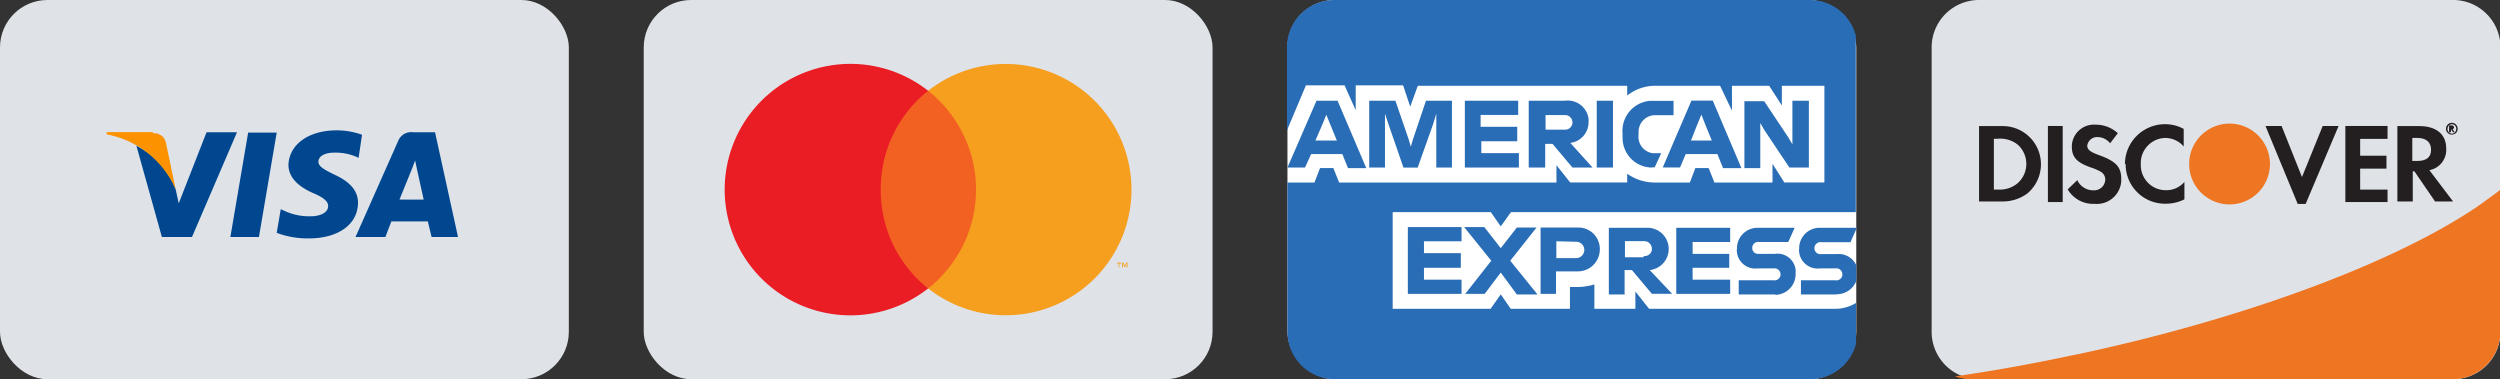 <svg xmlns="http://www.w3.org/2000/svg" xmlns:xlink="http://www.w3.org/1999/xlink" viewBox="0 0 210.96 32"><rect x="0" y="0" width="210.96" height="32" fill="#333333" stroke="none"/><defs><style>.cls-1{fill:none;}.cls-2{fill:#dfe3e8;}.cls-3{fill:#004790;}.cls-4{clip-path:url(#clip-path);}.cls-5{fill:#fc9200;}.cls-6{fill:#fff;}.cls-7{fill:#296db6;}.cls-8{opacity:0;}.cls-9{fill:#f26122;}.cls-10{fill:#ea1d25;}.cls-11{fill:#f69e1e;}.cls-12{fill:#ee7623;}.cls-13{fill:#231f20;}</style><clipPath id="clip-path"><rect class="cls-1" x="9" y="11" width="29.65" height="9.09"/></clipPath></defs><g id="Layer_2" data-name="Layer 2"><g id="Layer_1-2" data-name="Layer 1"><g id="Group_4" data-name="Group 4"><rect id="card_bg" data-name="card bg" class="cls-2" width="48" height="32" rx="4"/><g id="Group_3" data-name="Group 3"><path id="Path_1" data-name="Path 1" class="cls-3" d="M19.44,20l1.5-8.81h2.41L21.85,20Z"/><g id="Group_2" data-name="Group 2"><g class="cls-4"><g id="Group_1" data-name="Group 1"><path id="Path_2" data-name="Path 2" class="cls-3" d="M30.55,11.37A6.31,6.31,0,0,0,28.4,11c-2.37,0-4,1.2-4.06,2.91,0,1.26,1.19,2,2.1,2.39s1.25.71,1.25,1.09c0,.59-.75.86-1.44.86A4.9,4.9,0,0,1,24,17.79l-.31-.14-.34,2a7.46,7.46,0,0,0,2.68.47c2.52,0,4.16-1.18,4.18-3,0-1-.63-1.76-2-2.39-.84-.41-1.35-.68-1.34-1.09s.43-.76,1.37-.76a4.44,4.44,0,0,1,1.8.34l.22.1Z"/><path id="Path_3" data-name="Path 3" class="cls-3" d="M36.71,11.16H34.85a1.18,1.18,0,0,0-1.25.73L30,20h2.52s.41-1.08.51-1.32h3.07L36.42,20h2.23Zm-3,5.68,1-2.46s.2-.51.32-.84l.16.76.56,2.54Z"/><path id="Path_4" data-name="Path 4" class="cls-3" d="M17.43,11.16l-2.35,6L14.83,16a6.85,6.85,0,0,0-3.32-3.7L13.66,20H16.2L20,11.16Z"/><path id="Path_5" data-name="Path 5" class="cls-5" d="M12.9,11.15H9l0,.19A7.92,7.92,0,0,1,14.83,16l-.84-4a1,1,0,0,0-1.09-.75"/></g></g></g></g></g><g id="americanexpress-color-large"><rect id="Rectangle" class="cls-6" x="108.64" width="48" height="32" rx="4"/><g id="amex"><path id="Path" class="cls-7" d="M117.52,17.9v8.16h8.26l.86-1.22.84,1.22h5V24.22h.56a5.09,5.09,0,0,0,1.5-.22v2.06H138V24.6l1.16,1.46H154.8a3.35,3.35,0,0,0,1.82-.5V29a4,4,0,0,1-3.89,3H112.64a4,4,0,0,1-4-4V15.4h2.28l.47-1.22h1.12L113,15.4h18.34V13.94l1.16,1.46h4.81v-.74a4,4,0,0,0,2.42.74h2.87l.46-1.22h1.12l.49,1.22h4.9V13.82l1,1.58h3.38V7.24h-3.59V8.9l-1.07-1.66h-3.14v2.1l-1-2.1h-5.34a3.82,3.82,0,0,0-2.5.82V7.24H119.64L119,9l-.6-1.8h-4V9.3l-.94-2.1h-3.26l-1.6,3.8V4a4,4,0,0,1,4-4h40.09a4,4,0,0,1,3.91,3V17.9H127.5l-.86,1.2-.84-1.2Z"/><path id="Shape" class="cls-7" d="M149.78,24.85h-3.06v-1.2h2.92a.51.51,0,0,0,.6-.4.52.52,0,0,0-.4-.6.67.67,0,0,0-.2,0h-1.32a1.56,1.56,0,0,1-1.75-1.36,1,1,0,0,1,0-.3,1.74,1.74,0,0,1,1.71-1.77h3.16l-.54,1.2h-2.43a.51.51,0,0,0-.6.4.5.5,0,0,0,.4.6h1.51v0a1.54,1.54,0,0,1,1.74,1.32,1.51,1.51,0,0,1,0,.3,1.75,1.75,0,0,1-1.66,1.84Zm5.19,0h-3v-1.2h2.89a.51.51,0,0,0,.6-.4.52.52,0,0,0-.4-.6.67.67,0,0,0-.2,0h-1.29a1.57,1.57,0,0,1-1.75-1.37.93.93,0,0,1,0-.29,1.73,1.73,0,0,1,1.7-1.77h3.17l-.54,1.22h-2.43l0,0a.51.51,0,0,0-.6.4.5.5,0,0,0,.4.6.67.67,0,0,0,.2,0H155a1.63,1.63,0,0,1,1.64.94v1.34A1.78,1.78,0,0,1,155,24.83Zm-25.25,0H128L126.64,23l-1.36,1.8h-1.64l2.2-2.8-2.29-2.84h1.7l1.39,1.78L128,19.2h1.66L127.44,22l2.28,2.82Zm7.4,0h-1.36V19.22H139a1.79,1.79,0,0,1,.21,3.57l1.89,2h-1.71l-1.68-2h-.62v2Zm0-4.44v1.3h1.58V21.6a.61.61,0,0,0,.69-.51.45.45,0,0,0,0-.11.64.64,0,0,0-.62-.63h-1.66ZM146,24.8h-4.55V19.22H146v1.2l-3.17,0v1h3.09V22.6h-3.09v1H146v1.2Zm-14.67,0H130V19.2h3.11v0h.15A1.81,1.81,0,0,1,135,21V21a1.86,1.86,0,0,1-1.82,1.9h-1.88V24.8Zm0-4.44v1.42H133v0a.69.69,0,0,0,0-1.38Zm-8,4.44h-4.53V19.16h4.53v1.2l-3.17,0v1h3.11V22.6h-3.11v1h3.17Z"/><path id="Shape-2" class="cls-7" d="M148.54,14.19H147.2V8.54h1.67l2,3,.38.64V8.5h1.39v5.64H151L148.9,11l-.36-.62v3.84Zm-1.6,0H145.4L144.92,13h-2.67l-.48,1.13h-1.46l2.42-5.64h1.8l2.41,5.68Zm-3.37-4.52h0l-.36.87-.52,1.32h1.76l-.54-1.32Zm-28.28,4.52h-1.54L113.27,13h-2.63l-.52,1.14h-1.48l2.45-5.64h1.78l2.42,5.68Zm-3.36-4.53h0l-.36.88L111,11.86h1.81l-.54-1.32-.36-.88Zm27.49,4.48h0a2.5,2.5,0,0,1-2.5-2.5,2.64,2.64,0,0,1,0-.28v-.07a2.54,2.54,0,0,1,2.3-2.78h2V9.72h-1.55a1.4,1.4,0,0,0-1.4,1.4,1,1,0,0,0,0,.17v.07a1.4,1.4,0,0,0,1.2,1.57l.18,0h.53l-.55,1.19h-.22Zm-9,0H129V8.5h3.05a1.77,1.77,0,0,1,2,1.52,2.28,2.28,0,0,1,0,.26,1.76,1.76,0,0,1-1.54,1.78l1.88,2.08h-1.7l-1.68-2h-.62v2Zm0-4.44v1.24h1.66a.61.61,0,0,0,.61-.61v0a.62.62,0,0,0-.63-.62h-1.64Zm-13.55,4.44h-1.33V8.5h2.21l1.12,3.26.18.62.18-.62,1.1-3.26h2.19v5.64h-1.32V9.59l-.26.86-1.31,3.69h-1.2l-1.28-3.7-.28-.85v4.55Zm19.24,0h-1.37V8.5h1.37v5.64Zm-8,0h-4.5V8.5h4.5V9.7l-3.17,0v1h3.09v1.22H125v1h3.17v1.2Z"/></g></g><rect id="card_bg-2" data-name="card bg" class="cls-2" x="54.32" width="48" height="32" rx="4"/><g id="mastercard"><g id="Group" class="cls-8"><rect id="Rectangle-2" data-name="Rectangle" class="cls-6" x="58.97" y="3.2" width="38.71" height="25.6"/></g><rect id="Rectangle-2-2" data-name="Rectangle-2" class="cls-9" x="73.22" y="7.66" width="10.21" height="16.68"/><path id="Path-2" data-name="Path" class="cls-10" d="M74.32,16a10.57,10.57,0,0,1,4-8.34,10.61,10.61,0,1,0,0,16.68A10.57,10.57,0,0,1,74.32,16Z"/><path id="Shape-2-2" data-name="Shape" class="cls-11" d="M94.76,22.57h-.07v-.41h.1l.13.29.12-.29h.1v.41h-.07v-.31l-.11.27h-.08l-.12-.27v.31Zm-.3,0H94.4v-.34h-.14v-.07h.35v.07h-.15v.34Z"/><path id="Path-2-2" data-name="Path-2" class="cls-11" d="M95.48,16a10.61,10.61,0,0,1-17.16,8.34A10.62,10.62,0,0,0,80.1,9.45a10.4,10.4,0,0,0-1.78-1.79A10.61,10.61,0,0,1,95.48,16Z"/></g><path id="card_bg-3" data-name="card bg" class="cls-2" d="M211,4V28a4,4,0,0,1-4,4H167a3.89,3.89,0,0,1-1.36-.24A4,4,0,0,1,163,28V4a4,4,0,0,1,4-4h40A4,4,0,0,1,211,4Z"/><g id="discover"><path id="Path-3" data-name="Path" class="cls-12" d="M211,16V28a4.05,4.05,0,0,1-4.06,4H166.33a4,4,0,0,1-1.37-.24c3.4-.49,6.69-1.09,9.91-1.78.86-.16,1.69-.36,2.52-.54,13.41-3.05,25-7.53,31.54-11.93C209.66,17,210.35,16.5,211,16Z"/><path id="Shape-3" data-name="Shape" class="cls-13" d="M169,17h-2V10.64h1.82v0H169a3.22,3.22,0,0,1,2.07,5.69A3.5,3.5,0,0,1,169,17Zm-.75-5.29V16h.52a2.33,2.33,0,0,0,1.52-.57,2.18,2.18,0,0,0,0-3.2,2.35,2.35,0,0,0-1.72-.52Z"/><rect id="Rectangle-3" data-name="Rectangle" class="cls-13" x="172.81" y="10.63" width="1.25" height="6.42"/><path id="Path-2-3" data-name="Path-2" class="cls-13" d="M177.13,13.09c-.75-.27-1-.46-1-.81a.85.85,0,0,1,.93-.71,1.36,1.36,0,0,1,1,.52l.65-.85a2.75,2.75,0,0,0-1.88-.72,1.87,1.87,0,0,0-2,1.75v.09c0,.89.4,1.34,1.57,1.76a4.74,4.74,0,0,1,.87.37.76.76,0,0,1,.38.66.93.93,0,0,1-.93.91h-.07a1.48,1.48,0,0,1-1.36-.86l-.81.78a2.49,2.49,0,0,0,2.28,1.22A2.06,2.06,0,0,0,179,15.29c0-.07,0-.13,0-.19C179,14.08,178.55,13.61,177.13,13.09Z"/><path id="Path-3-2" data-name="Path-3" class="cls-13" d="M179.37,13.84a3.32,3.32,0,0,0,3.28,3.35h.11a3.45,3.45,0,0,0,1.57-.37V15.35a2,2,0,0,1-1.51.7A2.11,2.11,0,0,1,180.65,14a.86.86,0,0,1,0-.16,2.12,2.12,0,0,1,2.05-2.2h0a2.08,2.08,0,0,1,1.57.72V10.88a3.24,3.24,0,0,0-1.54-.4,3.38,3.38,0,0,0-3.42,3.34Z"/><path id="Path-4" class="cls-13" d="M194.25,14.94l-1.72-4.31h-1.36l2.72,6.58h.67l2.78-6.58H196Z"/><path id="Path-5" class="cls-13" d="M197.91,17.05h3.56V16h-2.31V14.23h2.22V13.14h-2.22V11.72h2.31V10.63h-3.56Z"/><path id="Shape-2-3" data-name="Shape-2" class="cls-13" d="M203.56,17H202.3V10.64h1.84c1.44,0,2.28.69,2.28,1.88A1.74,1.74,0,0,1,205,14.36L207,17h-1.52l-1.74-2.54h-.14V17Zm0-5.36v1.94h.4c.79,0,1.18-.31,1.18-.94s-.4-1-1.18-1Z"/><path id="Path-6" class="cls-12" d="M191.55,13.84a3.41,3.41,0,1,1-3.41-3.41,3.41,3.41,0,0,1,3.41,3.41Z"/><path id="Shape-3-2" data-name="Shape-3" class="cls-13" d="M206.8,11.16h-.14v-.58h.2c.14,0,.22.06.22.18a.16.16,0,0,1-.12.14l.17.26H207l-.18-.24v.24Z"/><path id="Shape-4" class="cls-13" d="M206.91,11.36a.5.5,0,0,1-.51-.49.51.51,0,0,1,.49-.51h0a.51.51,0,0,1,.37.85A.56.56,0,0,1,206.91,11.36Zm0-.88a.39.39,0,0,0-.38.38.4.4,0,0,0,.37.42h0a.3.3,0,0,0,.25-.12.42.42,0,0,0,.12-.3A.38.38,0,0,0,206.89,10.48Z"/></g></g></g></svg>